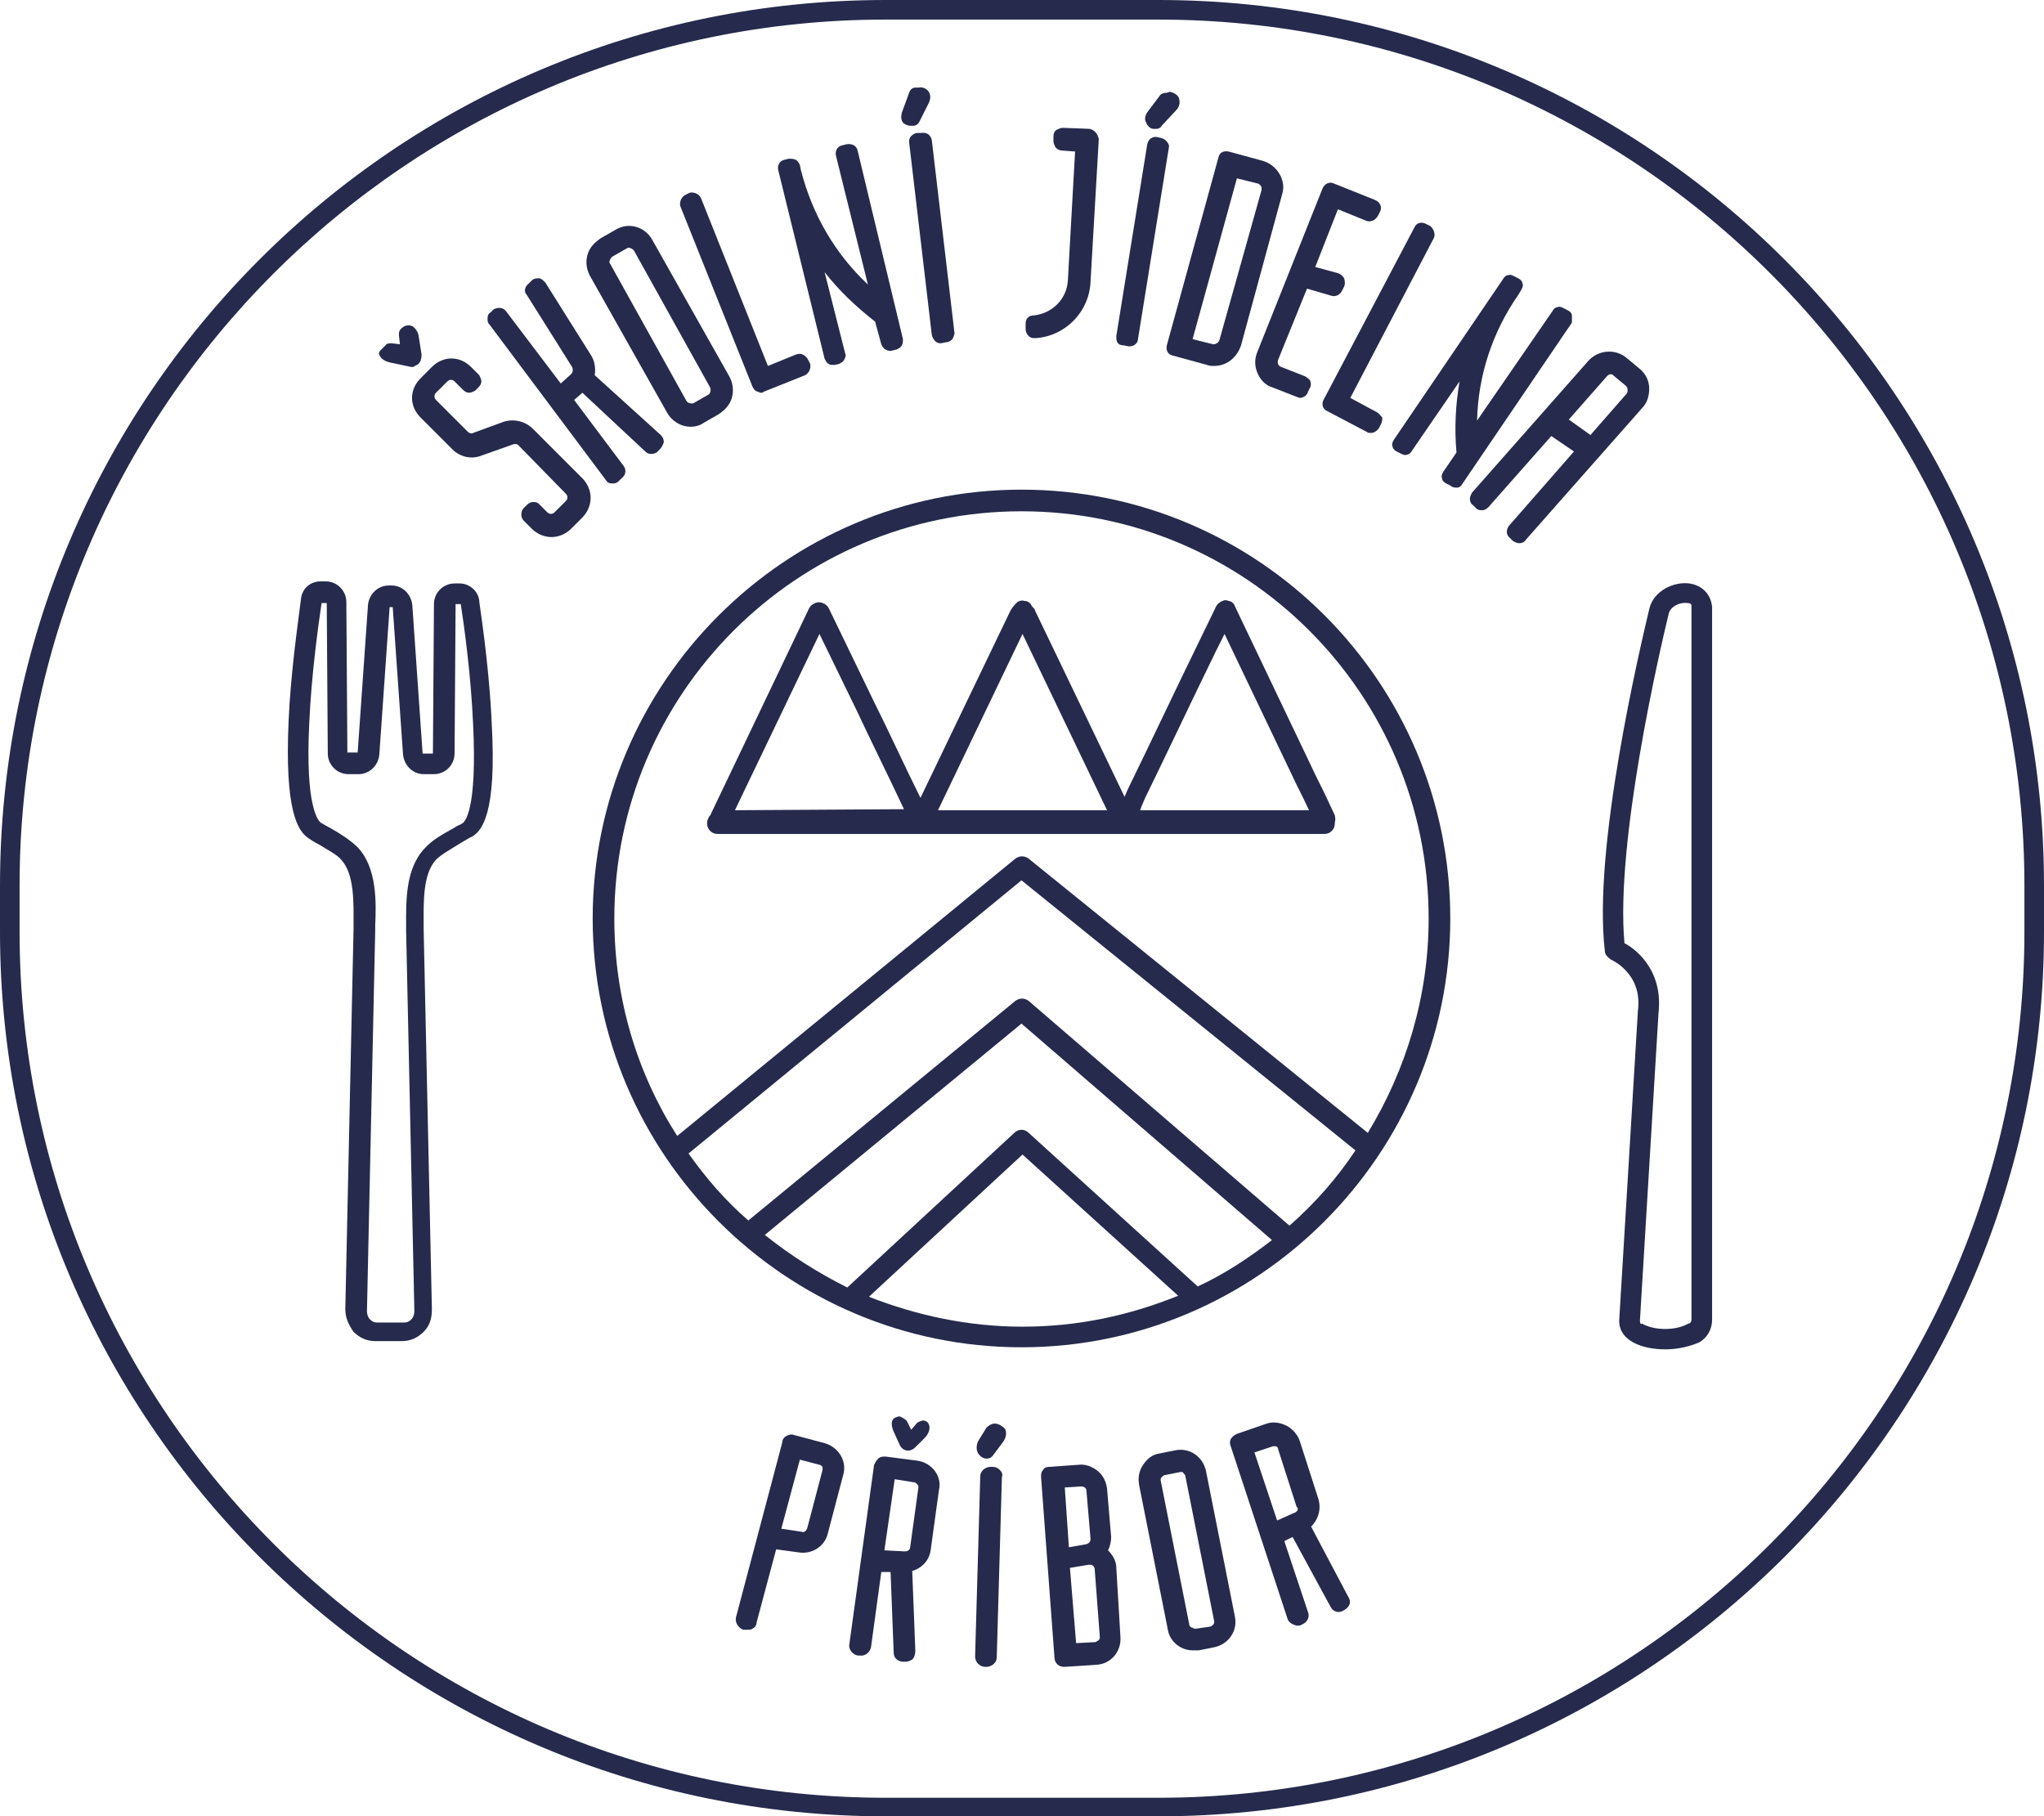 <?xml version="1.0" encoding="utf-8"?>
<!-- Generator: Adobe Illustrator 28.0.0, SVG Export Plug-In . SVG Version: 6.00 Build 0)  -->
<svg version="1.1" id="Vrstva_1" xmlns="http://www.w3.org/2000/svg" xmlns:xlink="http://www.w3.org/1999/xlink" x="0px" y="0px"
	 width="198.3px" height="176.2px" viewBox="0 0 198.3 176.2" style="enable-background:new 0 0 198.3 176.2;" xml:space="preserve"
	>
<style type="text/css">
	.st0{fill:#262B4D;}
</style>
<g>
	<g>
		<path class="st0" d="M163.9,56.6c-1.5-0.2-3.5,0.7-3.9,2.5c-0.9,3.8-5.5,23.2-4.3,33.2c0,0.3,0.3,0.6,0.6,0.8c0,0,3.1,1.3,2.6,5
			l0,0l-1.8,29.8c-0.1,1,0.4,1.8,1.3,2.3c0.9,0.5,2,0.7,3.2,0.7c1.2,0,2.4-0.3,3.3-0.7c0.8-0.5,1.2-1.3,1.2-2.2V58.9
			C166,57.7,165.2,56.8,163.9,56.6z M159.1,128.1l1.8-29.8c0.5-4.4-2.5-6.4-3.3-6.8c-0.9-9.7,3.4-28.3,4.3-32c0.2-0.7,1.1-1.1,1.8-1
			c0.4,0,0.4,0.2,0.4,0.3v69.2c0,0.2-0.1,0.4-0.3,0.4c-1.2,0.7-3.3,0.7-4.5,0C159.2,128.5,159.1,128.4,159.1,128.1z"/>
	</g>
	<path class="st0" d="M47.7,70.1c-0.1-2.3-0.4-6.3-1.2-11.7l0-0.1c-0.1-1-1-1.7-1.9-1.7h-0.5c-1.1,0-2,0.9-2,2L42,73.1c0,0,0,0,0,0
		h-1l-1-14.4c-0.1-1-0.9-1.9-2-1.9h-0.3c-1,0-1.9,0.8-2,1.9l-1,14.3l0,0l-1,0c0,0,0,0,0-0.1l-0.1-14.5c0-1.1-0.9-2-2-2h-0.5
		c-1,0-1.8,0.7-1.9,1.7c-0.3,2.4-1,7.2-1.2,11.8c-0.4,8.8,0.9,10.7,1.9,11.4c0.3,0.2,0.6,0.4,1,0.6c0.8,0.5,1.8,1,2.2,1.5
		c1.3,1.4,1.2,4.2,1.2,6.2c0,0.2,0,0.3,0,0.5l-0.8,36.9c0,0.8,0.3,1.5,0.8,2.2c0.6,0.6,1.3,0.9,2.1,0.9h2.6c0.8,0,1.5-0.3,2.1-0.9
		c0.6-0.6,0.8-1.3,0.8-2.2l-0.8-36.9c0-0.1,0-0.3,0-0.5c0-2-0.1-4.8,1.2-6.2c0.5-0.5,1.4-1,2.2-1.5c0.3-0.2,0.7-0.4,1-0.6
		C46.8,80.8,48.2,78.9,47.7,70.1z M39.4,89.8L39.4,89.8c0,0.2,0,0.4,0,0.5l0.8,36.9c0,0.3-0.1,0.6-0.3,0.8c-0.2,0.2-0.4,0.3-0.7,0.3
		h-2.6c-0.3,0-0.5-0.1-0.7-0.3c-0.2-0.2-0.3-0.5-0.3-0.8l0.8-36.9c0-0.2,0-0.3,0-0.5c0.1-2.2,0.2-5.6-1.7-7.6
		c-0.7-0.7-1.8-1.4-2.7-1.9c-0.4-0.2-0.7-0.4-0.9-0.5c-0.2-0.2-1.5-1.4-1.1-9.6c0.2-4.7,0.9-9.7,1.2-11.7c0,0,0,0,0,0l0.5,0
		c0,0,0,0,0,0.1l0.1,14.5c0,1.1,0.9,2,2,2h1c1,0,1.9-0.8,2-1.9l1-14.3l0,0l0.3,0c0,0,0,0,0,0l1,14.3c0.1,1,0.9,1.9,2,1.9h1
		c1.1,0,2-0.9,2-2l0.1-14.5c0,0,0,0,0,0l0.5,0l0,0c0.3,1.9,1,6.9,1.2,11.7c0.4,8.3-0.8,9.5-1.1,9.6c-0.1,0.1-0.2,0.1-0.4,0.2
		c-0.2,0.1-0.3,0.2-0.5,0.3c-0.9,0.5-2,1.1-2.7,1.9C39.3,84.3,39.4,87.5,39.4,89.8z"/>
	<g>
		<path class="st0" d="M40.6,35.3c0.2-0.2,0.3-0.5,0.3-0.9l-0.3-1.9c-0.1-0.4-0.4-0.8-0.7-0.9c-0.4-0.1-0.7,0-1,0.3
			c-0.2,0.2-0.2,0.4-0.2,0.6l0.1,0.9l-0.8-0.1c-0.2,0-0.5,0-0.6,0.2l-0.5,0.5c-0.1,0.1-0.2,0.3-0.1,0.4c0.1,0.4,0.6,0.7,1.2,0.8
			l1.9,0.4c0.1,0,0.1,0,0.2,0C40.2,35.5,40.5,35.4,40.6,35.3z"/>
		<path class="st0" d="M51.7,41.6c-0.7-0.7-1.8-1-2.8-0.7L45.9,42c-0.2,0.1-0.4,0-0.5-0.1l-3.1-3.1c-0.2-0.2-0.2-0.5,0-0.7l1.1-1.1
			c0.2-0.2,0.5-0.2,0.7,0l0.8,0.8c0.2,0.2,0.4,0.3,0.6,0.3c0,0,0,0,0,0c0.2,0,0.4-0.1,0.6-0.2l0.3-0.3c0.2-0.2,0.3-0.4,0.3-0.6
			c0-0.2-0.1-0.4-0.2-0.6l-0.8-0.8c-1.1-1.1-2.7-1.1-3.8,0l-1.1,1.1c-1.1,1.1-1.1,2.7,0,3.8l3.1,3.1c0.7,0.7,1.8,1,2.8,0.6l3.1-1.1
			c0.1,0,0.3-0.1,0.5,0.1l4.6,4.7c0.2,0.2,0.2,0.5,0,0.7l-1.1,1.1c-0.2,0.2-0.5,0.2-0.7,0l-0.8-0.8c-0.2-0.2-0.4-0.2-0.6-0.2
			c-0.2,0-0.4,0.1-0.6,0.3l-0.3,0.3c-0.3,0.3-0.3,0.9,0,1.2l0.8,0.8c0.5,0.5,1.2,0.8,1.9,0.8c0,0,0,0,0,0c0.7,0,1.4-0.3,1.9-0.8
			l1.1-1.1c0.5-0.5,0.8-1.2,0.8-1.9c0-0.7-0.3-1.4-0.8-1.9L51.7,41.6z"/>
		<path class="st0" d="M57.7,36.4c0.1-0.7,0-1.4-0.4-2l-4.4-7c-0.2-0.2-0.4-0.4-0.6-0.4c-0.2,0-0.5,0-0.7,0.2l-0.3,0.3
			c-0.4,0.3-0.5,0.8-0.2,1.1l4.4,7c0.1,0.2,0.1,0.5-0.1,0.7l-1,0.9l-5.3-7c-0.3-0.4-0.8-0.4-1.2-0.2l-0.3,0.3
			c-0.2,0.1-0.3,0.3-0.3,0.6s0,0.4,0.2,0.6l11.3,15.1c0.1,0.2,0.3,0.3,0.6,0.3c0,0,0.1,0,0.1,0c0.2,0,0.4-0.1,0.5-0.2l0.3-0.3
			c0.4-0.3,0.5-0.8,0.2-1.2l-4.8-6.4l0.8-0.7l6.1,5.7c0.3,0.3,0.7,0.3,1.1,0.1l0.3-0.3c0.2-0.2,0.3-0.4,0.4-0.7
			c0-0.3-0.1-0.5-0.3-0.7L57.7,36.4z"/>
		<path class="st0" d="M63.3,23.3c-0.7-1.3-2.3-1.8-3.6-1l-1.4,0.8c-0.6,0.4-1.1,0.9-1.3,1.6c-0.2,0.7-0.1,1.4,0.2,2L64.7,40
			c0.5,0.9,1.4,1.4,2.3,1.4c0.4,0,0.9-0.1,1.3-0.4l1.4-0.8c0.6-0.4,1.1-0.9,1.3-1.6c0.2-0.7,0.1-1.4-0.2-2L63.3,23.3z M68.7,38.3
			l-1.4,0.8c-0.2,0.1-0.6,0-0.7-0.2l-7.4-13.3c-0.1-0.1-0.1-0.3,0-0.4c0-0.1,0.1-0.2,0.2-0.3l1.4-0.8c0.1-0.1,0.3-0.1,0.4,0
			c0.1,0,0.2,0.1,0.3,0.2l7.4,13.3C69,37.9,68.9,38.2,68.7,38.3z"/>
		<path class="st0" d="M78.4,34.9c-0.1-0.2-0.3-0.4-0.5-0.5c-0.2-0.1-0.4-0.1-0.7,0l-2.7,1.1L68,19.2c-0.2-0.4-0.7-0.6-1.1-0.5
			l-0.4,0.2c-0.4,0.2-0.6,0.7-0.5,1.1l7,17.5c0.1,0.2,0.2,0.4,0.5,0.5c0.1,0,0.2,0.1,0.3,0.1c0.1,0,0.2,0,0.3-0.1l4-1.6
			c0.4-0.2,0.6-0.7,0.5-1.1L78.4,34.9z"/>
		<path class="st0" d="M83.2,14.6c-0.1-0.5-0.6-0.7-1.1-0.6l-0.4,0.1c-0.5,0.1-0.7,0.6-0.6,1l3.1,12.5c-3.2-3-5.4-6.8-6.5-11.1
			L77.6,16c-0.1-0.2-0.2-0.4-0.4-0.5c-0.2-0.1-0.4-0.1-0.7-0.1l-0.4,0.1c-0.5,0.1-0.7,0.6-0.6,1L80,34.8c0.1,0.2,0.2,0.4,0.4,0.5
			c0.1,0.1,0.3,0.1,0.4,0.1c0.1,0,0.1,0,0.2,0l0.4-0.1c0.2-0.1,0.4-0.2,0.5-0.4c0.1-0.2,0.2-0.4,0.1-0.6l-2-7.9
			c1.4,1.8,3.1,3.4,4.9,4.8l0.6,2.2c0.1,0.2,0.2,0.4,0.4,0.5c0.2,0.1,0.4,0.2,0.7,0.1l0.4-0.1c0.2-0.1,0.4-0.2,0.5-0.4
			s0.1-0.4,0.1-0.6L83.2,14.6z"/>
		<path class="st0" d="M88.3,12.2c0,0,0.1,0,0.1,0l0.2,0h0c0.3,0,0.5-0.2,0.6-0.4l0.9-1.8c0.2-0.4,0.2-0.8,0-1.1
			c-0.2-0.3-0.6-0.5-1-0.4l-0.3,0c-0.3,0-0.5,0.2-0.6,0.5l-0.7,1.9c-0.1,0.4-0.1,0.7,0.1,1C87.7,12,88,12.2,88.3,12.2z"/>
		<path class="st0" d="M89.4,12.9L89,12.9c-0.2,0-0.4,0.1-0.6,0.3s-0.2,0.4-0.2,0.6l2.2,18.7c0.1,0.4,0.4,0.8,0.8,0.8
			c0,0,0.1,0,0.1,0l0.5-0.1c0.2,0,0.4-0.1,0.6-0.3c0.1-0.2,0.2-0.4,0.2-0.6l-2.2-18.7C90.3,13.1,89.9,12.8,89.4,12.9z"/>
		<path class="st0" d="M105.7,12.5l-2.6-0.1c-0.2,0-0.4,0.1-0.6,0.2c-0.2,0.1-0.3,0.4-0.3,0.6l0,0.5c0,0.2,0.1,0.4,0.2,0.6
			c0.2,0.2,0.4,0.3,0.6,0.3l1.3,0.1l-0.7,12.5c-0.1,1.8-1.5,3.2-3.3,3.4c-0.5,0-0.8,0.3-0.8,0.8l0,0.5c0,0.3,0.1,0.5,0.3,0.7
			c0.2,0.2,0.4,0.2,0.6,0.2c0,0,0,0,0.1,0c2.9-0.2,5.2-2.6,5.3-5.5l0.8-13.8C106.5,13,106.2,12.6,105.7,12.5z"/>
		<path class="st0" d="M112.7,13.4l-0.4-0.1c-0.5-0.1-0.9,0.2-1,0.7l-3,18.6c0,0.2,0,0.5,0.1,0.6c0.1,0.2,0.3,0.3,0.6,0.3l0.5,0.1
			c0,0,0.1,0,0.1,0c0.4,0,0.8-0.3,0.8-0.7l3-18.6C113.5,14,113.1,13.5,112.7,13.4z"/>
		<path class="st0" d="M111.9,12.5l0.2,0c0,0,0.1,0,0.1,0c0.2,0,0.4-0.1,0.5-0.3l1.4-1.5c0.3-0.3,0.4-0.7,0.3-1.1
			c-0.1-0.4-0.5-0.6-0.9-0.7L113.2,9c-0.3,0-0.6,0.1-0.7,0.3l-1.2,1.6c-0.2,0.3-0.3,0.7-0.1,1C111.3,12.2,111.6,12.5,111.9,12.5z"/>
		<path class="st0" d="M122.5,15.6l-3.3-0.9c-0.5-0.1-0.9,0.1-1,0.6l-5,18.2c-0.1,0.5,0.1,0.9,0.6,1l3.3,0.9
			c0.2,0.1,0.5,0.1,0.7,0.1c1.2,0,2.2-0.8,2.6-2l4-14.7C124.8,17.5,123.9,16,122.5,15.6z M118.3,33c-0.1,0.3-0.4,0.4-0.6,0.4l-2-0.5
			l4.3-15.6l2,0.5h0c0.1,0,0.2,0.1,0.3,0.2c0.1,0.1,0.1,0.3,0.1,0.4L118.3,33z"/>
		<path class="st0" d="M126.6,36.5l-2.3-0.9c-0.3-0.1-0.4-0.4-0.3-0.7l2.8-6.9l2.4,0.7c0.4,0.1,0.8-0.1,1-0.5l0.2-0.4
			c0.1-0.2,0.1-0.5,0-0.8c-0.1-0.2-0.3-0.4-0.6-0.5l-2.2-0.6l2.2-5.6l2.7,1.1c0.2,0.1,0.4,0.1,0.7,0c0.2-0.1,0.4-0.3,0.5-0.5
			l0.2-0.4c0.2-0.4,0-0.9-0.5-1.1l-4-1.6c-0.4-0.2-0.9,0-1.1,0.5l-6.3,15.8c-0.3,0.7-0.3,1.4,0,2.1c0.3,0.7,0.8,1.2,1.5,1.4l2.3,0.9
			c0.1,0,0.2,0.1,0.3,0.1c0.3,0,0.7-0.2,0.8-0.6l0.2-0.4c0.1-0.2,0.1-0.4,0-0.7C127,36.8,126.8,36.6,126.6,36.5z"/>
		<path class="st0" d="M133.6,40l-2.6-1.4l8.1-15.5c0.1-0.2,0.1-0.4,0-0.7c-0.1-0.2-0.2-0.4-0.4-0.5l-0.4-0.2
			c-0.4-0.2-0.9-0.1-1.1,0.4l-8.8,16.7c-0.2,0.4-0.1,0.9,0.4,1.1l3.8,2c0.1,0.1,0.3,0.1,0.4,0.1c0.3,0,0.6-0.2,0.8-0.5l0.2-0.4
			c0.1-0.2,0.1-0.4,0.1-0.6C133.9,40.3,133.8,40.1,133.6,40z"/>
		<path class="st0" d="M152.5,30.6c0-0.2-0.2-0.4-0.4-0.5l-0.4-0.2c-0.2-0.1-0.4-0.2-0.6-0.1c-0.2,0-0.4,0.2-0.5,0.4l-7.3,10.6
			c0.1-4.4,1.5-8.6,4-12.2l0.3-0.5c0.1-0.2,0.2-0.4,0.1-0.6c0-0.2-0.2-0.4-0.4-0.5l-0.4-0.2c-0.2-0.1-0.4-0.2-0.6-0.1
			c-0.2,0-0.4,0.2-0.5,0.4l-10.6,15.6c-0.1,0.2-0.2,0.4-0.1,0.6c0,0.2,0.2,0.4,0.4,0.5l0.4,0.2c0.2,0.1,0.4,0.2,0.6,0.1
			c0.2,0,0.4-0.2,0.5-0.4l4.6-6.7c-0.4,2.3-0.5,4.6-0.3,6.9l-1.3,1.9c-0.1,0.2-0.2,0.4-0.1,0.6c0,0.2,0.2,0.4,0.4,0.5l0.4,0.2
			c0.1,0.1,0.3,0.2,0.5,0.2c0.1,0,0.1,0,0.2,0c0.2,0,0.4-0.2,0.5-0.4l10.6-15.6C152.5,31.1,152.5,30.8,152.5,30.6z"/>
		<path class="st0" d="M159.1,35.8l-1.2-1c-1.1-1-2.8-0.9-3.8,0.2l-11.3,12.8c-0.1,0.2-0.2,0.4-0.2,0.6c0,0.2,0.1,0.5,0.3,0.6
			l0.3,0.3c0.2,0.2,0.4,0.2,0.6,0.2c0.2,0,0.4-0.1,0.6-0.3l6.1-6.9l2.2,1.5l-6.3,7.2c-0.3,0.4-0.3,0.9,0.1,1.2l0.3,0.3
			c0.2,0.1,0.4,0.2,0.6,0.2c0.2,0,0.5-0.1,0.6-0.3l11.3-12.8c0.5-0.5,0.7-1.2,0.7-1.9S159.7,36.3,159.1,35.8z M156.5,36.4l1.2,1
			c0.1,0.1,0.2,0.2,0.2,0.4s0,0.3-0.1,0.4l-3.5,4l-2.1-1.5l3.7-4.2c0.1-0.1,0.2-0.2,0.4-0.2C156.3,36.3,156.4,36.3,156.5,36.4z"/>
	</g>
	<g>
		<g>
			<path class="st0" d="M80,140l-3-0.8c-0.2-0.1-0.5,0-0.7,0.1c-0.2,0.1-0.4,0.3-0.4,0.6l-4.5,17c-0.1,0.5,0.2,1,0.7,1.2l0.2,0
				c0.1,0,0.1,0,0.2,0c0.2,0,0.4,0,0.5-0.1c0.2-0.1,0.4-0.3,0.4-0.6l1.9-7.1l2.2,0.3c1.3,0.2,2.5-0.6,2.8-1.8l1.5-5.7
				C82.2,141.8,81.4,140.4,80,140z M79.8,142.6l-1.5,5.7c-0.1,0.2-0.3,0.4-0.5,0.3l-2-0.3l1.8-6.7l1.9,0.5c0.1,0,0.2,0.1,0.3,0.2
				C79.8,142.4,79.8,142.5,79.8,142.6z"/>
			<path class="st0" d="M89,141.7l-3.1-0.4c-0.2,0-0.5,0-0.7,0.2c-0.2,0.2-0.3,0.4-0.4,0.6l-2.4,17.4c-0.1,0.5,0.3,1,0.8,1.1l0.2,0
				c0.5,0.1,1-0.3,1.1-0.8l1-7.3l0.9,0l0.3,7.8c0,0.5,0.3,0.8,0.8,0.9l0.3,0c0,0,0.1,0,0.1,0c0.2,0,0.4-0.1,0.6-0.2
				c0.2-0.2,0.3-0.5,0.3-0.9l-0.3-7.7c1-0.3,1.7-1.1,1.8-2.1l0.8-5.8C91.4,143.2,90.4,141.9,89,141.7z M89.1,144.3l-0.8,5.8
				c0,0.2-0.2,0.4-0.5,0.4l-2-0.1l1-6.9l1.9,0.3c0.1,0,0.2,0.1,0.3,0.2C89.1,144.1,89.1,144.2,89.1,144.3z"/>
			<path class="st0" d="M97,142.6c-0.2-0.2-0.4-0.3-0.7-0.3c0,0,0,0,0,0l-0.2,0c-0.5,0-1,0.4-1,0.9l-0.5,17.5c0,0.5,0.4,1,1,1
				c0,0,0,0,0,0l0.1,0c0.5,0,1-0.4,1-0.9l0.5-17.5C97.3,143,97.2,142.8,97,142.6z"/>
			<path class="st0" d="M96.5,138.1C96.5,138.1,96.5,138.1,96.5,138.1c-0.3,0-0.6,0.2-0.8,0.4l-0.8,1.3c-0.2,0.4-0.2,0.9,0,1.2
				c0.2,0.3,0.5,0.5,0.8,0.5c0,0,0,0,0,0c0.3,0,0.5-0.1,0.7-0.4l0.9-1.2c0.3-0.4,0.4-0.9,0.2-1.3C97.3,138.4,96.9,138.1,96.5,138.1z
				"/>
			<path class="st0" d="M108.3,152.1c0-0.6-0.3-1.2-0.8-1.7c0.2-0.4,0.3-0.9,0.3-1.3l-0.4-4.7c-0.1-0.7-0.4-1.3-0.9-1.7
				c-0.5-0.4-1.2-0.7-1.9-0.6l-2.8,0.2c-0.3,0-0.5,0.1-0.6,0.3c-0.2,0.2-0.2,0.4-0.2,0.7l1.3,17.5c0,0.5,0.4,0.9,0.9,0.9
				c0,0,0.1,0,0.1,0l3.1-0.2c1.4-0.1,2.4-1.3,2.3-2.7L108.3,152.1z M105.6,151.8l0.2,0l0,0c0,0,0,0,0,0c0.2,0,0.4,0.2,0.4,0.4
				l0.5,6.6c0,0.1,0,0.2-0.1,0.3c-0.1,0.1-0.2,0.1-0.3,0.2l-1.9,0.1l-0.6-7.3L105.6,151.8z M103.7,150.1l-0.4-5.8l1.6-0.1
				c0.3,0,0.5,0.2,0.5,0.4l0.4,4.7c0,0.2-0.1,0.4-0.4,0.5L103.7,150.1z"/>
			<path class="st0" d="M117,142.7c-0.3-1.4-1.6-2.3-3-2l-1.5,0.3c-0.7,0.1-1.2,0.5-1.6,1.1c-0.4,0.6-0.5,1.2-0.4,1.9l2.8,14.1
				c0.2,1.2,1.3,2,2.4,2c0.2,0,0.4,0,0.6,0l1.5-0.3c1.4-0.3,2.3-1.6,2-3L117,142.7z M115.4,157.7l-2.8-14.1c0-0.1,0-0.2,0.1-0.3
				c0.1-0.1,0.2-0.2,0.3-0.2l1.5-0.3l0,0c0,0,0.1,0,0.1,0c0.1,0,0.2,0,0.2,0.1c0.1,0.1,0.2,0.2,0.2,0.3l2.8,14.1
				c0,0.1,0,0.2-0.1,0.3c-0.1,0.1-0.2,0.2-0.3,0.2L116,158c-0.1,0-0.2,0-0.3-0.1C115.5,157.9,115.5,157.8,115.4,157.7z"/>
			<path class="st0" d="M130.8,154.9l-3.6-6.8c0.7-0.7,1-1.7,0.7-2.7l-1.8-5.6c-0.2-0.6-0.7-1.2-1.3-1.5c-0.6-0.3-1.3-0.4-1.9-0.2
				l-2.9,1c-0.2,0.1-0.4,0.2-0.6,0.5c-0.1,0.2-0.1,0.5,0,0.7l5.5,16.7c0.1,0.4,0.5,0.6,0.9,0.7c0.1,0,0.2,0,0.3,0l0.2-0.1
				c0.5-0.2,0.8-0.7,0.6-1.2l-2.3-6.9l0.8-0.4l3.7,6.8c0.2,0.4,0.7,0.6,1.1,0.4l0.2-0.1c0.2-0.1,0.4-0.3,0.5-0.5
				C131,155.5,131,155.2,130.8,154.9z M125.7,146.7l-1.8,0.8l-2.2-6.6l1.8-0.6c0.1,0,0.2,0,0.3,0c0.1,0.1,0.2,0.1,0.2,0.3l1.8,5.6
				C126,146.3,125.9,146.6,125.7,146.7z"/>
		</g>
		<path class="st0" d="M87.3,140.2l-0.5-1.1c-0.4-0.8-0.4-1.4,0.1-1.6l0.3-0.1c0.2,0,0.7,0.3,0.8,0.5l0.4,0.8L89,138
			c0.2-0.1,0.4-0.2,0.6-0.2c0.7,0.1,0.8,1,0.1,1.7l-0.9,0.9C88.3,140.9,87.6,140.8,87.3,140.2z"/>
	</g>
	<path class="st0" d="M112.4,176.2H85.9C38.5,176.2,0,137.7,0,90.4v-4.5C0,38.5,38.5,0,85.9,0h26.5c47.4,0,85.9,38.5,85.9,85.9v4.5
		C198.3,137.7,159.8,176.2,112.4,176.2z M85.9,1.9c-46.3,0-84,37.7-84,84v4.5c0,46.3,37.7,84,84,84h26.5c46.3,0,84-37.7,84-84v-4.5
		c0-46.3-37.7-84-84-84H85.9z"/>
	<g>
		<path class="st0" d="M129.5,79.1l-0.7-1.5c-0.5-1.1-1.1-2.2-1.6-3.3l-7.4-15.5c-0.1-0.3-0.4-0.5-0.6-0.5c-0.2-0.1-0.4-0.1-0.6,0
			c-0.3,0.1-0.6,0.4-0.7,0.7l-1.7,3.5c-2.3,4.7-4.5,9.4-6.8,14.1c-0.1,0.2-0.2,0.5-0.3,0.7l-8.7-18.1c0-0.1-0.1-0.2-0.2-0.3
			l-0.1-0.1c-0.1-0.3-0.4-0.5-0.7-0.5c-0.3-0.1-0.6,0-0.8,0.2c-0.3,0.3-0.5,0.6-0.6,0.8l-8.7,18.1c-1.5-3-2.9-6.1-4.4-9.1l-4.5-9.3
			c-0.1-0.2-0.3-0.4-0.6-0.5c-0.2-0.1-0.5-0.1-0.7,0c-0.3,0.1-0.5,0.3-0.6,0.5l-9.6,20.1c0,0-0.1,0.1-0.1,0.1
			c-0.1,0.2-0.2,0.4-0.2,0.6l0,0.1c0,0.6,0.5,1,1,1l19.2,0c0.1,0,0.1,0,0.2,0c0.1,0,0.1,0,0.2,0c0.1,0,0.1,0,0.2,0
			c0.1,0,0.1,0,0.2,0c6.3,0,12.6,0,18.8,0c0.2,0,0.3,0,0.5,0c0,0,0.1,0,0.1,0c0.1,0,0.1,0,0.2,0l19.3,0c0.6,0,1-0.5,1-1v-0.1
			C129.6,79.4,129.5,79.2,129.5,79.1z M71.3,78.6l8.2-17.1l3.6,7.4c1.5,3.2,3.1,6.4,4.6,9.6L71.3,78.6z M91,78.6l8.2-17.1l8.2,17.1
			C101.9,78.6,96.4,78.6,91,78.6z M110.6,78.6c0.1-0.2,0.1-0.3,0.2-0.5c0.1-0.2,0.2-0.5,0.3-0.7c2.3-4.7,4.5-9.4,6.8-14.1l0.9-1.8
			l6.5,13.6c0.5,1.1,1.1,2.2,1.6,3.3l0.1,0.2L110.6,78.6z"/>
		<path class="st0" d="M99.1,47.5c-22.9,0-41.6,18.7-41.6,41.6s18.7,41.6,41.6,41.6s41.6-18.7,41.6-41.6S122.1,47.5,99.1,47.5z
			 M99.1,49.6c21.8,0,39.5,17.7,39.5,39.5c0,7.6-2.2,14.7-5.9,20.8L99.8,83.3c-0.4-0.3-0.9-0.3-1.3,0l-32.8,26.9
			c-3.9-6.1-6.1-13.3-6.1-21.1C59.6,67.3,77.3,49.6,99.1,49.6z M74.2,119.8l24.9-20.5l24.3,21c-2.2,1.7-4.6,3.3-7.2,4.5l-16.4-14.9
			c-0.4-0.4-1-0.4-1.4,0l-16.2,15C79.4,123.5,76.7,121.8,74.2,119.8z M84.3,125.8L99.2,112l15.1,13.7c-4.7,1.9-9.7,3-15.1,3
			C93.9,128.7,88.9,127.6,84.3,125.8z M125.1,118.9L99.8,97.1c-0.4-0.3-0.9-0.3-1.3,0l-25.9,21.3c-2.2-1.9-4.1-4.1-5.8-6.5
			l32.3-26.5l32.4,26.2C129.7,114.3,127.6,116.7,125.1,118.9z"/>
	</g>
</g>
</svg>
